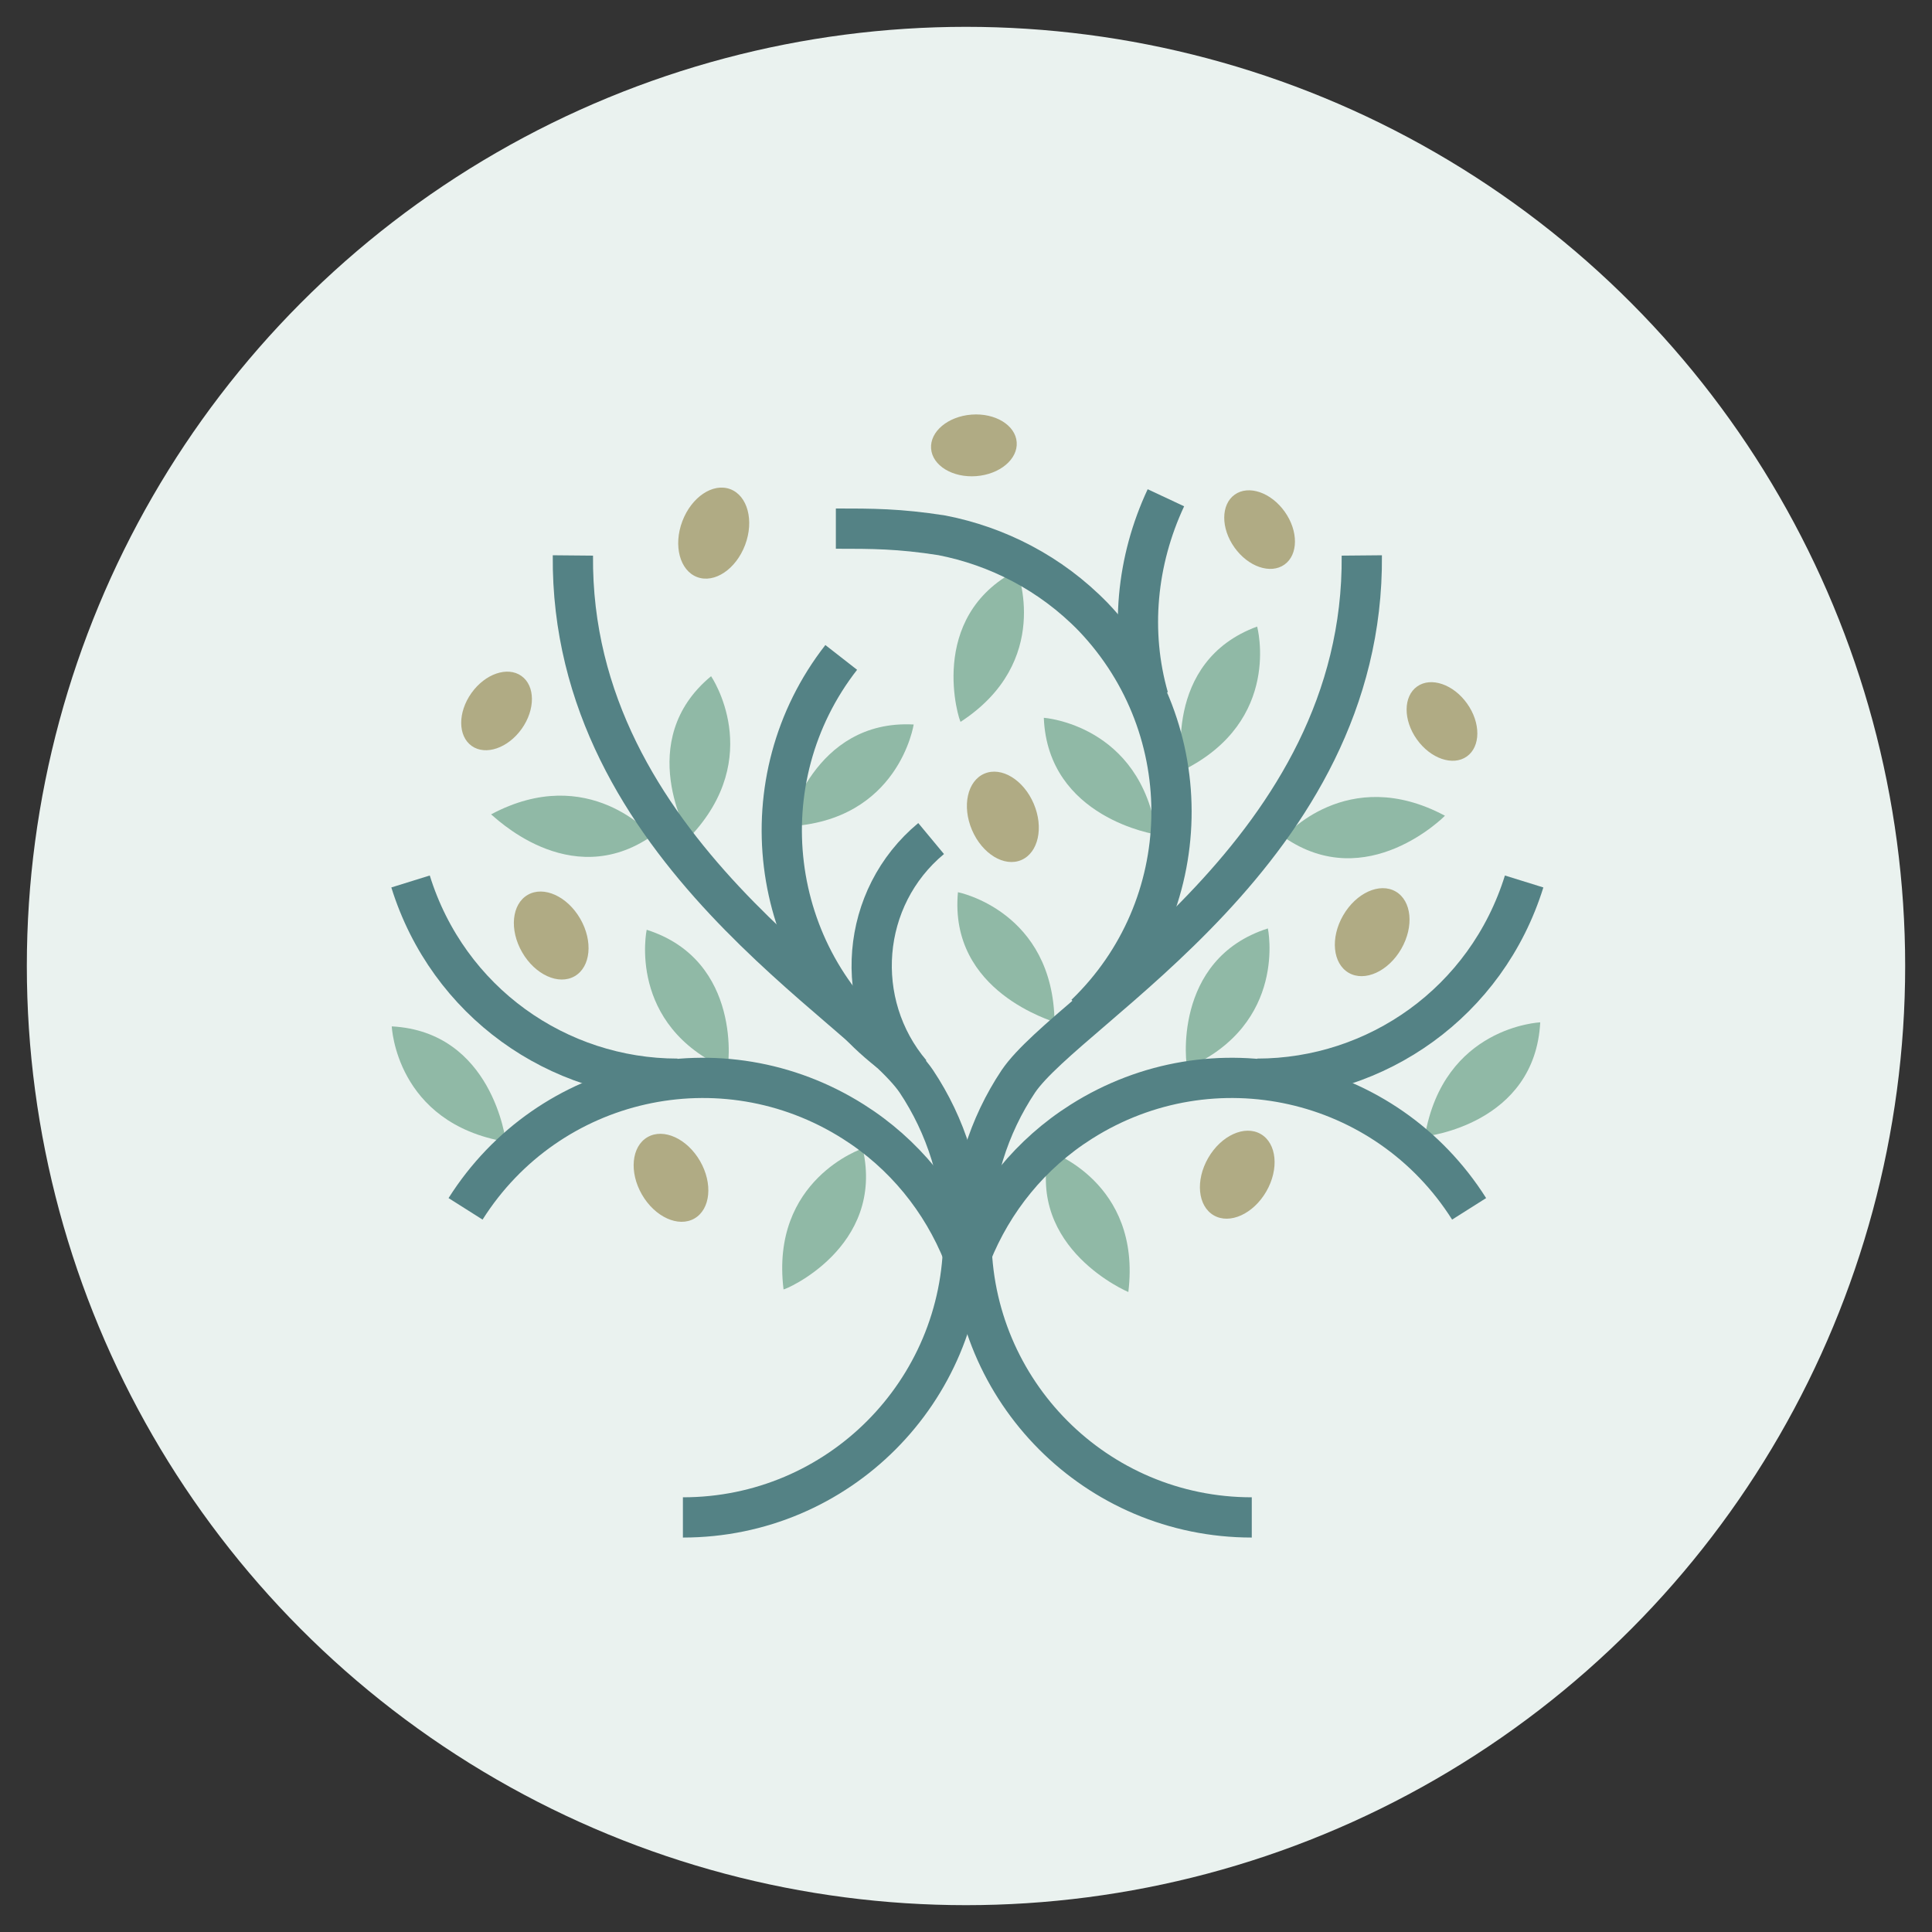 <?xml version="1.0" encoding="utf-8"?>
<!-- Generator: Adobe Illustrator 27.2.0, SVG Export Plug-In . SVG Version: 6.00 Build 0)  -->
<svg version="1.1" xmlns="http://www.w3.org/2000/svg" xmlns:xlink="http://www.w3.org/1999/xlink" x="0px" y="0px"
	 viewBox="0 0 144 144" style="enable-background:new 0 0 144 144;" xml:space="preserve">
<rect x="0" y="0" width="144" height="144" fill="#333333" stroke="none"/>
<style type="text/css">
	.st0{fill:#EAF2EF;}
	.st1{fill:#90B9A6;}
	.st2{fill:#B0AB84;}
	.st3{fill:none;stroke:#548285;stroke-width:3;stroke-miterlimit:10;}
</style>
<g id="Layer_3">
	<circle class="st0" cx="72" cy="72" r="70"/>
</g>
<g id="Layer_2_00000137823025430378738510000005227495665826907531_">
	<g id="Tree_3_Color_copy">
		<g id="Layer_6">
			<g id="LEaves">
				<g>
					<path class="st1" d="M78.2,85.8c0,0,6.9,2.3,5.9,10.5C84.1,96.3,76.5,93.1,78.2,85.8z"/>
					<path class="st1" d="M94.5,69.2c0,0,1.5,7.1-6,10.4C88.4,79.6,87.3,71.5,94.5,69.2z"/>
					<path class="st1" d="M93.7,46.7c0,0,1.9,7-5.5,10.7C88.1,57.4,86.6,49.3,93.7,46.7z"/>
					<path class="st1" d="M68.1,54c0,0-1.1,7.2-9.4,7.6C58.7,61.6,60.6,53.6,68.1,54z"/>
					<path class="st1" d="M71.4,66.5c0,0,7.1,1.4,7.2,9.7C78.6,76.1,70.7,74,71.4,66.5z"/>
					<path class="st1" d="M77.8,53.5c0,0,7.2,0.5,8.4,8.7C86.2,62.2,78.1,61,77.8,53.5z"/>
					<path class="st1" d="M75.8,42.5c0,0,2.7,6.8-4.2,11.3C71.5,53.8,69,46,75.8,42.5z"/>
					<path class="st1" d="M53,50.4c0,0,4.1,6-1.6,12C51.3,62.3,47.2,55.2,53,50.4z"/>
					<path class="st1" d="M95.7,62.4c0,0,4.7-5.5,12-1.6C107.7,60.8,101.9,66.7,95.7,62.4z"/>
					<path class="st1" d="M64.3,85.6c0,0-6.9,2.3-5.9,10.5C58.4,96.2,66,93,64.3,85.6z"/>
					<path class="st1" d="M48.2,69.3c0,0-1.5,7.1,6,10.4C54.3,79.7,55.4,71.6,48.2,69.3z"/>
					<path class="st1" d="M48.6,62.3c0,0-4.7-5.5-12-1.6C36.7,60.7,42.4,66.6,48.6,62.3z"/>
					<path class="st1" d="M29.2,76.5c0,0,0.3,7.2,8.5,8.6C37.7,85,36.7,76.9,29.2,76.5z"/>
					<path class="st1" d="M114.8,76.2c0,0-7.2,0.3-8.6,8.5C106.3,84.7,114.4,83.8,114.8,76.2z"/>
				</g>
			</g>
			<g id="Olives">
				<g>
					<ellipse transform="matrix(0.5 -0.866 0.866 0.5 -29.744 123.6)" class="st2" cx="92.2" cy="87.6" rx="3.5" ry="2.5"/>
					<ellipse transform="matrix(0.5 -0.866 0.866 0.5 -9.062 123.32)" class="st2" cx="102.3" cy="69.5" rx="3.5" ry="2.5"/>
					<ellipse transform="matrix(0.866 -0.5 0.5 0.866 -37.188 36.752)" class="st2" cx="50" cy="87.8" rx="2.5" ry="3.5"/>
					
						<ellipse transform="matrix(0.353 -0.936 0.936 0.353 -2.743 75.517)" class="st2" cx="53.2" cy="39.7" rx="3.5" ry="2.5"/>
					
						<ellipse transform="matrix(0.92 -0.393 0.393 0.92 -17.911 34.211)" class="st2" cx="74.7" cy="60.9" rx="2.5" ry="3.5"/>
					
						<ellipse transform="matrix(0.815 -0.579 0.579 0.815 -11.286 72.17)" class="st2" cx="107.5" cy="53.8" rx="2.3" ry="3.2"/>
					<ellipse transform="matrix(0.815 -0.579 0.579 0.815 -5.516 61.649)" class="st2" cx="93.9" cy="39.5" rx="2.3" ry="3.2"/>
					
						<ellipse transform="matrix(0.997 -7.515277e-02 7.515277e-02 0.997 -2.289 5.551)" class="st2" cx="72.6" cy="33.2" rx="3.2" ry="2.3"/>
					<ellipse transform="matrix(0.866 -0.5 0.5 0.866 -29.359 29.919)" class="st2" cx="41.1" cy="69.7" rx="2.5" ry="3.5"/>
					<ellipse transform="matrix(0.579 -0.815 0.815 0.579 -27.607 52.458)" class="st2" cx="37" cy="53" rx="3.2" ry="2.3"/>
				</g>
			</g>
			<g id="Branches">
				<g>
					<path class="st3" d="M93.3,113.1c-11.6,0-20.9-9.4-20.9-20.9c0-4.3,1.3-8.3,3.5-11.6c3.8-5.6,25.8-17.3,25.6-39.2"/>
					<path class="st3" d="M72.4,93.5c1.6-4,4.4-7.5,8.2-9.9c9.8-6.2,22.7-3.3,28.9,6.5"/>
					<path class="st3" d="M80.9,75.6c8.3-8,8.6-21.2,0.6-29.6c-3.2-3.3-7.2-5.3-11.3-6.1c-3.2-0.5-5.2-0.5-7.9-0.5"/>
					<path class="st3" d="M113.6,65.7c-2.8,9-11,14.7-19.9,14.7"/>
					<path class="st3" d="M50.9,113.1c11.6,0,20.9-9.4,20.9-20.9c0-4.3-1.3-8.3-3.5-11.6c-3.8-5.6-25.8-17.3-25.6-39.2"/>
					<path class="st3" d="M71.8,93.5c-1.6-4-4.4-7.5-8.2-9.9c-9.8-6.2-22.7-3.3-28.9,6.5"/>
					<path class="st3" d="M30.6,65.7c2.8,9,11,14.7,19.9,14.7"/>
					<path class="st3" d="M62.7,49c-7.1,9.1-5.5,22.3,3.6,29.4"/>
					<path class="st3" d="M85.6,52c-1.4-4.9-0.9-10.2,1.3-14.9"/>
					<path class="st3" d="M67.9,80c-4.4-5.2-3.8-13.1,1.5-17.5"/>
				</g>
			</g>
		</g>
	</g>
</g>
</svg>
